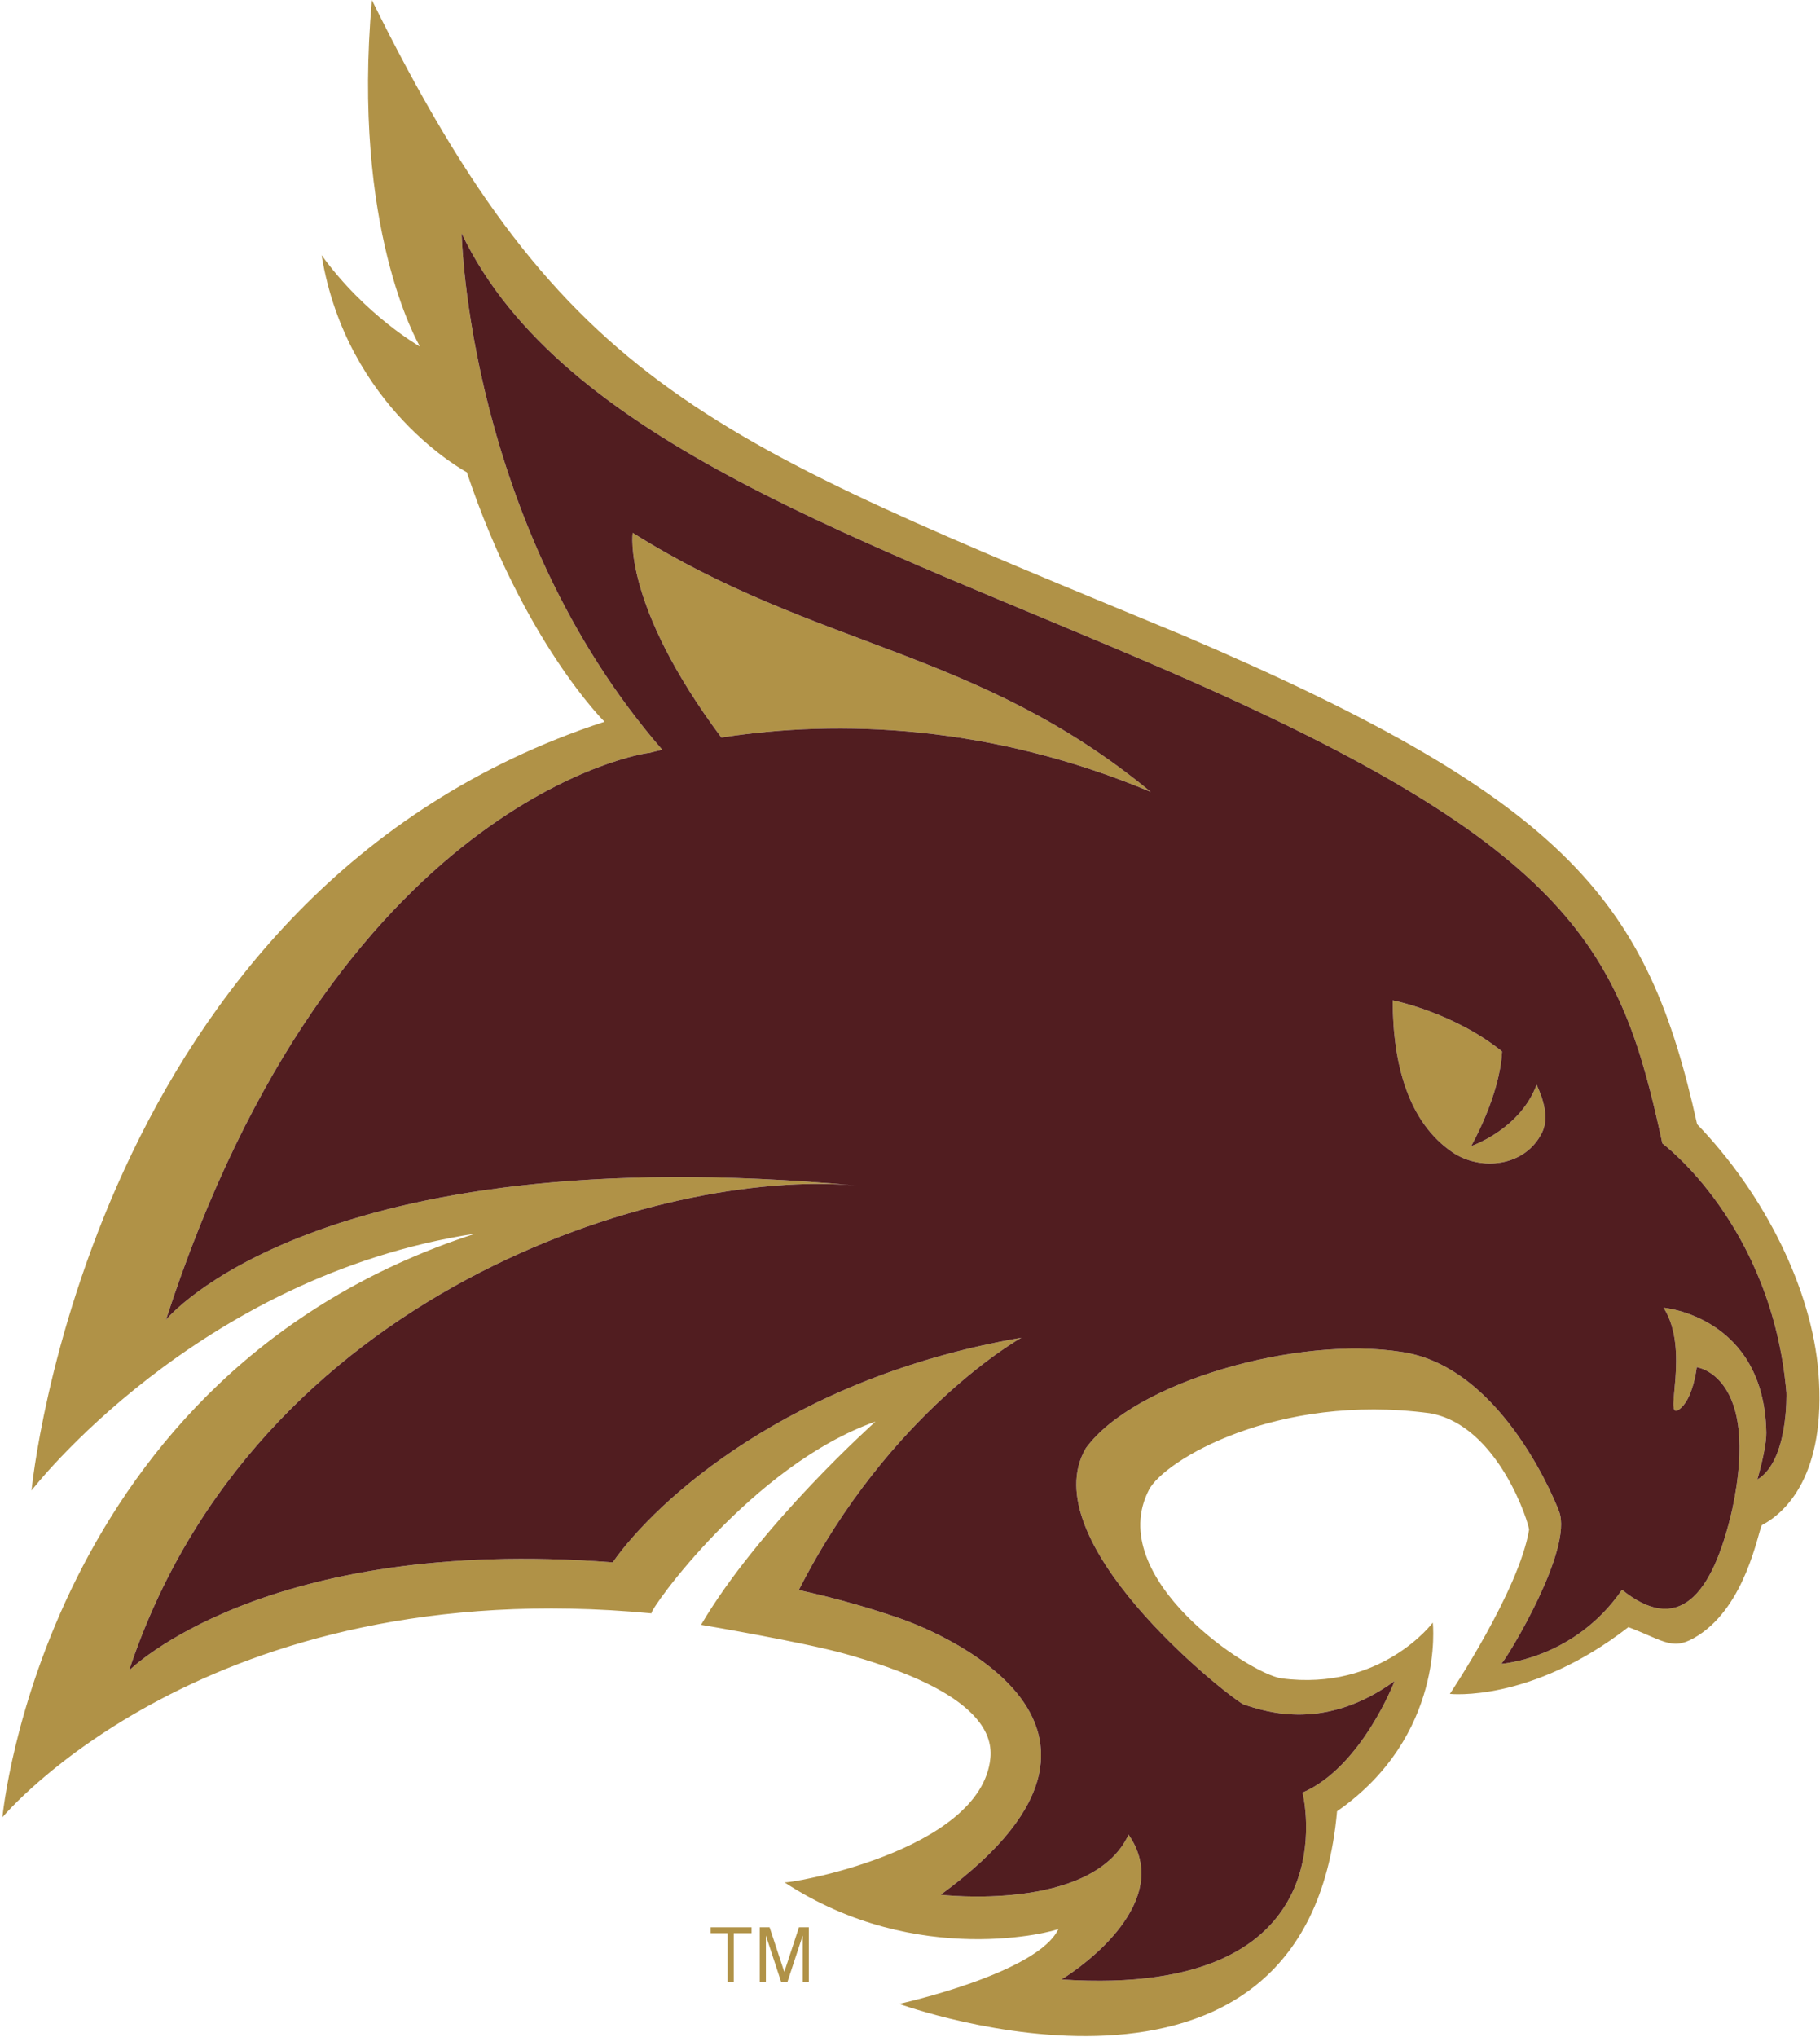 <svg width="716" height="801" viewBox="0 0 716 801" fill="none" xmlns="http://www.w3.org/2000/svg">
<path d="M691.343 581.846C693.326 574.909 694.966 567.412 694.875 563.347C694.055 517.687 654.459 514.263 654.459 514.263C665.072 530.99 654.383 558.1 660.23 554.489C666.088 550.883 667.495 537.664 667.495 537.664C667.495 537.664 692.646 540.865 681.511 593.438C673.511 628.517 659.821 642.732 638.103 625.186C619.462 652.389 590.652 654.304 590.652 654.304C593.364 651.335 618.861 609.361 613.377 594.44C613.045 593.525 591.985 537.712 551.538 531.68C510.473 525.148 446.234 543.392 427.179 569.504C406.065 605.631 480.735 665.445 489.109 670.238C498.624 673.439 521.494 680.789 548.636 661.089C548.636 661.089 535.698 694.914 512.436 704.948C512.436 704.948 532.889 786.037 417.596 778.436C426.303 773.121 462.046 747.52 443.984 721.488C429.772 752.136 370.066 745.128 370.066 745.128C467.456 673.971 354.064 636.458 354.064 636.458C330.589 628.322 312.791 625.145 314.264 625.274C350.112 554.897 401.81 526.075 401.81 526.075C310.681 541.758 258.078 590.104 241.04 614.412C103.707 603.818 50.781 656.94 50.781 656.94C100.127 508.141 260.249 459.247 336.765 466.227C123.778 446.737 65.282 519.053 65.282 519.053C132.063 313.516 255.002 295.796 255.4 296.09C257.04 295.652 258.768 295.245 260.531 294.84C183.762 206.233 181.611 91.772 181.611 91.772C220.916 174.105 342.053 212.814 460.594 264.323C619.862 333.566 637.751 374.431 653.983 449.669C653.983 449.669 697.111 481.629 702.793 547.696C702.793 547.696 703.675 574.507 691.343 581.846ZM715.377 539.75C712.781 507.136 694.379 469.858 667.653 442.12C648.437 355.462 618.413 315.097 465.334 249.818C278.55 172.363 222.011 153.464 146.305 0.027C138.324 89.796 164.328 134.759 165.245 136.313C165.245 136.313 143.823 124.194 126.514 100.364C136.409 160.657 183.644 185.713 183.644 185.713C206.058 252.576 237.828 283.824 237.828 283.824C34.653 350.25 12.402 586.15 12.402 586.15C12.402 586.15 77.166 501.951 186.994 485.139C17.012 540.126 0.949 714.671 0.949 714.671C0.949 714.671 81.245 617.858 256.305 634.465C255.163 633.469 295.966 576.061 344.436 559.051C344.436 559.051 298.956 599.625 275.805 638.973C275.805 638.973 316.519 645.843 332.89 650.5C349.301 655.165 391.881 667.861 389.631 691.324C386.066 728.313 308.82 741.15 308.576 740.213C360.997 774.643 415.818 759.298 416.416 758.535C408.295 776.053 353.755 788.036 353.755 788.036C353.755 788.036 514.016 846.478 526.007 712.295C568.675 682.621 563.668 638.107 563.668 638.107C563.668 638.107 543.465 665.168 504.201 660.035C491.583 658.37 434.155 620.398 452.007 585.879C457.93 574.412 501.965 547.742 562.411 555.752C589.71 560.404 601.795 600.115 601.542 601.633C597.534 625.61 570.386 666.135 570.386 666.135C570.386 666.135 602.152 669.727 640.633 639.875C655.333 645.498 658.162 649.525 668.07 643.166C686.785 631.189 691.502 602.97 693.108 599.777C702.262 595.035 718.599 580.167 715.377 539.75Z" fill="#B09247"/>
<path d="M279.582 760.23H286.244V779.498H288.652V760.23H295.67V757.919H279.582V760.23Z" fill="#B09247"/>
<path d="M308.543 775.474L302.759 757.919H298.887V779.498H301.306V761.157L307.335 779.498H309.749L315.785 761.157V779.498H318.197V757.919H314.319L308.543 775.474Z" fill="#B09247"/>
<path d="M283.785 290.039C330.182 282.822 389.848 285.02 452.733 311.426C384.546 255.155 321.762 255.263 248.897 209.535C248.897 209.907 244.747 237.683 283.785 290.039Z" fill="#B09247"/>
<path d="M578.761 450.709C578.761 450.709 590.105 430.901 590.919 413.499C571.785 398.038 547.902 393.373 547.902 393.373C547.902 419.129 554.339 441.484 571.343 453.106C582.517 460.733 600.179 458.828 606.7 445.278C610.439 437.514 604.527 427.042 604.527 426.526C597.994 444.237 578.761 450.709 578.761 450.709Z" fill="#B09247"/>
<path d="M606.702 445.277C600.18 458.828 582.519 460.733 571.344 453.106C554.341 441.484 547.904 419.129 547.904 393.373C547.904 393.373 571.787 398.038 590.921 413.499C590.107 430.9 578.763 450.709 578.763 450.709C578.763 450.709 597.996 444.237 604.529 426.526C604.529 427.042 610.441 437.514 606.702 445.277ZM283.784 290.038C244.746 237.683 248.896 209.907 248.896 209.535C321.761 255.263 384.545 255.154 452.733 311.426C389.847 285.02 330.181 282.821 283.784 290.038ZM702.793 547.696C697.111 481.629 653.983 449.668 653.983 449.668C637.751 374.431 619.862 333.566 460.594 264.322C342.053 212.814 220.916 174.104 181.611 91.772C181.611 91.772 183.762 206.233 260.531 294.84C258.768 295.245 257.04 295.652 255.4 296.09C255.002 295.796 132.063 313.515 65.282 519.053C65.282 519.053 123.777 446.737 336.765 466.227C260.249 459.247 100.127 508.141 50.781 656.94C50.781 656.94 103.707 603.818 241.04 614.412C258.078 590.104 310.681 541.758 401.81 526.075C401.81 526.075 350.112 554.897 314.264 625.273C312.791 625.145 330.589 628.322 354.064 636.458C354.064 636.458 467.456 673.971 370.066 745.128C370.066 745.128 429.772 752.136 443.984 721.488C462.046 747.52 426.302 773.121 417.596 778.436C532.889 786.037 512.436 704.948 512.436 704.948C535.697 694.913 548.636 661.089 548.636 661.089C521.494 680.789 498.623 673.438 489.109 670.238C480.735 665.445 406.065 605.631 427.179 569.504C446.234 543.392 510.473 525.148 551.538 531.68C591.985 537.712 613.045 593.525 613.377 594.44C618.861 609.36 593.364 651.334 590.652 654.304C590.652 654.304 619.462 652.388 638.103 625.186C659.821 642.732 673.511 628.517 681.511 593.438C692.645 540.865 667.495 537.663 667.495 537.663C667.495 537.663 666.087 550.883 660.229 554.489C654.383 558.1 665.072 530.99 654.459 514.263C654.459 514.263 694.055 517.686 694.875 563.347C694.966 567.412 693.326 574.909 691.343 581.846C703.675 574.507 702.793 547.696 702.793 547.696Z" fill="#511D20"/>
</svg>
